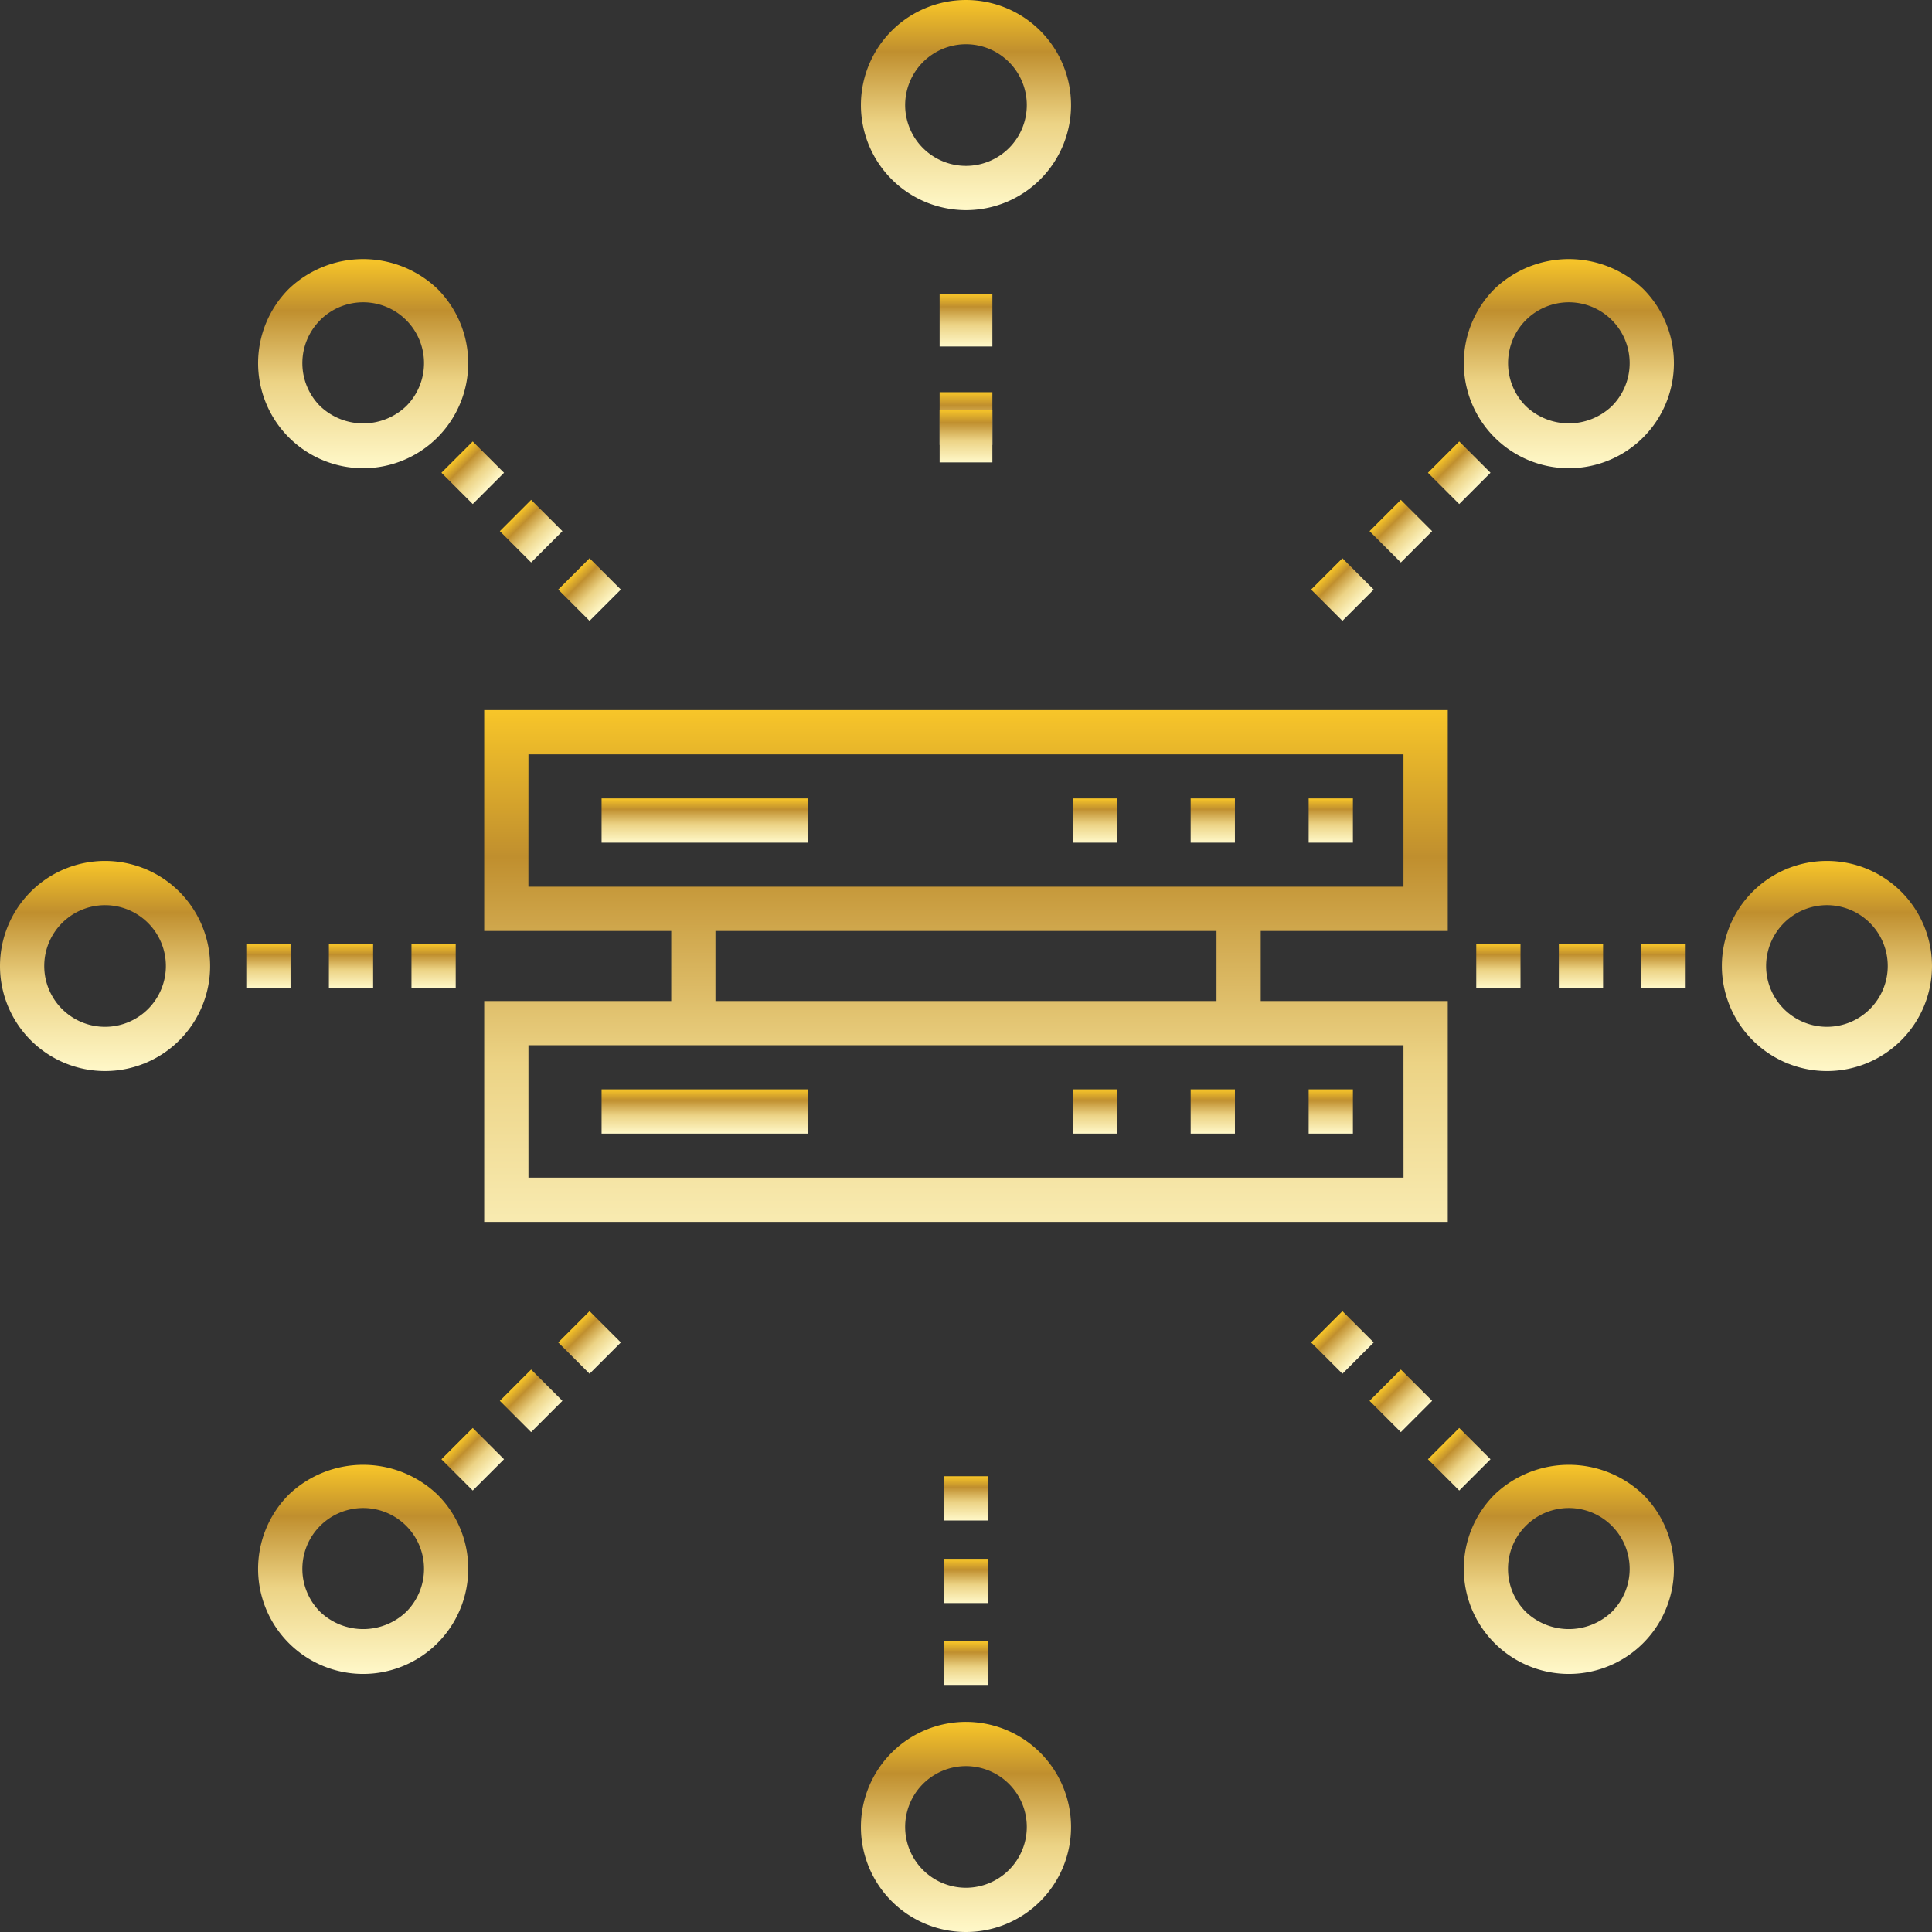 <svg xmlns="http://www.w3.org/2000/svg" xmlns:xlink="http://www.w3.org/1999/xlink" width="150" height="150" viewBox="0 0 150 150"><rect x="0" y="0" width="150" height="150" fill="#333333" stroke="none"/><defs><linearGradient id="linear-gradient" x1="0.5" x2="0.5" y2="1" gradientUnits="objectBoundingBox"><stop offset="0" stop-color="#f8c629"></stop><stop offset="0.246" stop-color="#c08f2e"></stop><stop offset="0.588" stop-color="#ecd385"></stop><stop offset="1" stop-color="#fff8c9"></stop></linearGradient><clipPath id="clip-path"><rect id="Rectangle_1915" data-name="Rectangle 1915" width="150" height="150" fill="url(#linear-gradient)"></rect></clipPath></defs><g id="Group_1322" data-name="Group 1322" transform="translate(0 0)"><rect id="Rectangle_1883" data-name="Rectangle 1883" width="4.096" height="4.096" transform="translate(72.952 30.451)" fill="url(#linear-gradient)"></rect><rect id="Rectangle_1884" data-name="Rectangle 1884" width="4.096" height="4.096" transform="translate(72.952 31.805)" fill="url(#linear-gradient)"></rect><rect id="Rectangle_1885" data-name="Rectangle 1885" width="4.096" height="4.096" transform="translate(72.952 22.805)" fill="url(#linear-gradient)"></rect><g id="Group_1321" data-name="Group 1321" transform="translate(0 0)"><g id="Group_1320" data-name="Group 1320" clip-path="url(#clip-path)"><path id="Path_212" data-name="Path 212" d="M271.708,16.316a8.157,8.157,0,1,0-8.158-8.158,8.166,8.166,0,0,0,8.158,8.158m0-12.88a4.722,4.722,0,1,1-4.723,4.721,4.726,4.726,0,0,1,4.723-4.721" transform="translate(-196.709 -0.001)" fill="url(#linear-gradient)"></path><rect id="Rectangle_1886" data-name="Rectangle 1886" width="3.435" height="3.435" transform="translate(43.344 45.773) rotate(-45)" fill="url(#linear-gradient)"></rect><rect id="Rectangle_1887" data-name="Rectangle 1887" width="3.435" height="3.436" transform="translate(34.274 36.705) rotate(-45)" fill="url(#linear-gradient)"></rect><rect id="Rectangle_1888" data-name="Rectangle 1888" width="3.435" height="3.435" transform="translate(38.808 41.239) rotate(-45.003)" fill="url(#linear-gradient)"></rect><path id="Path_213" data-name="Path 213" d="M87.157,95.551a8.157,8.157,0,0,0,5.768-13.926,8.352,8.352,0,0,0-11.535,0,8.159,8.159,0,0,0,5.768,13.926m-3.339-11.5A4.722,4.722,0,1,1,90.5,90.732a4.834,4.834,0,0,1-6.678,0,4.719,4.719,0,0,1,0-6.678" transform="translate(-58.963 -59.198)" fill="url(#linear-gradient)"></path><rect id="Rectangle_1889" data-name="Rectangle 1889" width="3.435" height="3.435" transform="translate(31.947 73.283)" fill="url(#linear-gradient)"></rect><rect id="Rectangle_1890" data-name="Rectangle 1890" width="3.435" height="3.435" transform="translate(19.123 73.282)" fill="url(#linear-gradient)"></rect><rect id="Rectangle_1891" data-name="Rectangle 1891" width="3.435" height="3.435" transform="translate(25.535 73.283)" fill="url(#linear-gradient)"></rect><path id="Path_214" data-name="Path 214" d="M8.156,263.551a8.157,8.157,0,1,0,8.158,8.158,8.166,8.166,0,0,0-8.158-8.158m0,12.88a4.722,4.722,0,1,1,4.723-4.721,4.727,4.727,0,0,1-4.723,4.721" transform="translate(0 -196.709)" fill="url(#linear-gradient)"></path><rect id="Rectangle_1892" data-name="Rectangle 1892" width="3.435" height="3.435" transform="matrix(0.707, -0.707, 0.707, 0.707, 38.808, 108.761)" fill="url(#linear-gradient)"></rect><rect id="Rectangle_1893" data-name="Rectangle 1893" width="3.436" height="3.435" transform="matrix(0.707, -0.707, 0.707, 0.707, 34.274, 113.296)" fill="url(#linear-gradient)"></rect><rect id="Rectangle_1894" data-name="Rectangle 1894" width="3.435" height="3.435" transform="matrix(0.707, -0.707, 0.707, 0.707, 43.344, 104.228)" fill="url(#linear-gradient)"></rect><path id="Path_215" data-name="Path 215" d="M95.316,456.494a8.1,8.1,0,0,0-2.391-5.768,8.352,8.352,0,0,0-11.535,0,8.157,8.157,0,1,0,13.926,5.768M90.5,459.833a4.838,4.838,0,0,1-6.678,0,4.723,4.723,0,1,1,6.678,0" transform="translate(-58.963 -334.688)" fill="url(#linear-gradient)"></path><rect id="Rectangle_1895" data-name="Rectangle 1895" width="3.435" height="3.435" transform="translate(73.282 127.439)" fill="url(#linear-gradient)"></rect><rect id="Rectangle_1896" data-name="Rectangle 1896" width="3.435" height="3.435" transform="translate(73.282 121.027)" fill="url(#linear-gradient)"></rect><rect id="Rectangle_1897" data-name="Rectangle 1897" width="3.435" height="3.435" transform="translate(73.282 114.616)" fill="url(#linear-gradient)"></rect><path id="Path_216" data-name="Path 216" d="M271.708,527.111a8.157,8.157,0,1,0,8.156,8.156,8.166,8.166,0,0,0-8.156-8.156m0,12.879a4.722,4.722,0,1,1,4.721-4.723,4.727,4.727,0,0,1-4.721,4.723" transform="translate(-196.709 -393.425)" fill="url(#linear-gradient)"></path><rect id="Rectangle_1898" data-name="Rectangle 1898" width="3.435" height="3.436" transform="matrix(0.707, -0.707, 0.707, 0.707, 110.865, 113.295)" fill="url(#linear-gradient)"></rect><rect id="Rectangle_1899" data-name="Rectangle 1899" width="3.435" height="3.435" transform="translate(106.332 108.761) rotate(-45.006)" fill="url(#linear-gradient)"></rect><rect id="Rectangle_1900" data-name="Rectangle 1900" width="3.435" height="3.435" transform="matrix(0.707, -0.707, 0.707, 0.707, 101.796, 104.228)" fill="url(#linear-gradient)"></rect><path id="Path_217" data-name="Path 217" d="M464.426,456.494a8.1,8.1,0,0,0-2.391-5.768,8.352,8.352,0,0,0-11.535,0,8.157,8.157,0,1,0,13.926,5.768m-4.82,3.339a4.838,4.838,0,0,1-6.678,0,4.723,4.723,0,1,1,6.678,0" transform="translate(-334.464 -334.688)" fill="url(#linear-gradient)"></path><rect id="Rectangle_1901" data-name="Rectangle 1901" width="3.435" height="3.435" transform="translate(121.027 73.283)" fill="url(#linear-gradient)"></rect><rect id="Rectangle_1902" data-name="Rectangle 1902" width="3.435" height="3.435" transform="translate(114.616 73.283)" fill="url(#linear-gradient)"></rect><rect id="Rectangle_1903" data-name="Rectangle 1903" width="3.435" height="3.435" transform="translate(127.439 73.283)" fill="url(#linear-gradient)"></rect><path id="Path_218" data-name="Path 218" d="M535.265,279.866a8.157,8.157,0,1,0-8.156-8.156,8.166,8.166,0,0,0,8.156,8.156m0-12.88a4.722,4.722,0,1,1-4.721,4.723,4.728,4.728,0,0,1,4.721-4.723" transform="translate(-393.424 -196.709)" fill="url(#linear-gradient)"></path><rect id="Rectangle_1904" data-name="Rectangle 1904" width="3.435" height="3.435" transform="translate(106.332 41.24) rotate(-45.006)" fill="url(#linear-gradient)"></rect><rect id="Rectangle_1905" data-name="Rectangle 1905" width="3.436" height="3.435" transform="translate(110.864 36.706) rotate(-45)" fill="url(#linear-gradient)"></rect><rect id="Rectangle_1906" data-name="Rectangle 1906" width="3.435" height="3.435" transform="matrix(0.707, -0.707, 0.707, 0.707, 101.796, 45.773)" fill="url(#linear-gradient)"></rect><path id="Path_219" data-name="Path 219" d="M456.267,95.551a8.157,8.157,0,0,0,5.768-13.926,8.352,8.352,0,0,0-11.535,0,8.159,8.159,0,0,0,5.768,13.926m-3.339-11.5a4.722,4.722,0,1,1,6.678,6.678,4.834,4.834,0,0,1-6.678,0,4.729,4.729,0,0,1,0-6.678" transform="translate(-334.464 -59.198)" fill="url(#linear-gradient)"></path><path id="Path_220" data-name="Path 220" d="M223.039,234.529V217.38h-74.81v17.149H162.75v5.439H148.229v17.149h74.81V239.968H208.518v-5.439Zm-71.375-13.714H219.6v10.278h-67.94Zm67.94,32.866h-67.94V243.4H219.6Zm-14.521-13.714h-38.9v-5.439h38.9Z" transform="translate(-110.635 -162.248)" fill="url(#linear-gradient)"></path><rect id="Rectangle_1907" data-name="Rectangle 1907" width="3.435" height="3.435" transform="translate(83.283 61.989)" fill="url(#linear-gradient)"></rect><rect id="Rectangle_1908" data-name="Rectangle 1908" width="3.435" height="3.435" transform="translate(92.443 61.989)" fill="url(#linear-gradient)"></rect><rect id="Rectangle_1909" data-name="Rectangle 1909" width="3.435" height="3.435" transform="translate(101.604 61.989)" fill="url(#linear-gradient)"></rect><rect id="Rectangle_1910" data-name="Rectangle 1910" width="15.999" height="3.435" transform="translate(46.707 61.989)" fill="url(#linear-gradient)"></rect><rect id="Rectangle_1911" data-name="Rectangle 1911" width="3.435" height="3.435" transform="translate(83.283 84.577)" fill="url(#linear-gradient)"></rect><rect id="Rectangle_1912" data-name="Rectangle 1912" width="3.435" height="3.435" transform="translate(101.604 84.577)" fill="url(#linear-gradient)"></rect><rect id="Rectangle_1913" data-name="Rectangle 1913" width="3.435" height="3.435" transform="translate(92.444 84.577)" fill="url(#linear-gradient)"></rect><rect id="Rectangle_1914" data-name="Rectangle 1914" width="15.999" height="3.435" transform="translate(46.707 84.577)" fill="url(#linear-gradient)"></rect></g></g></g></svg>